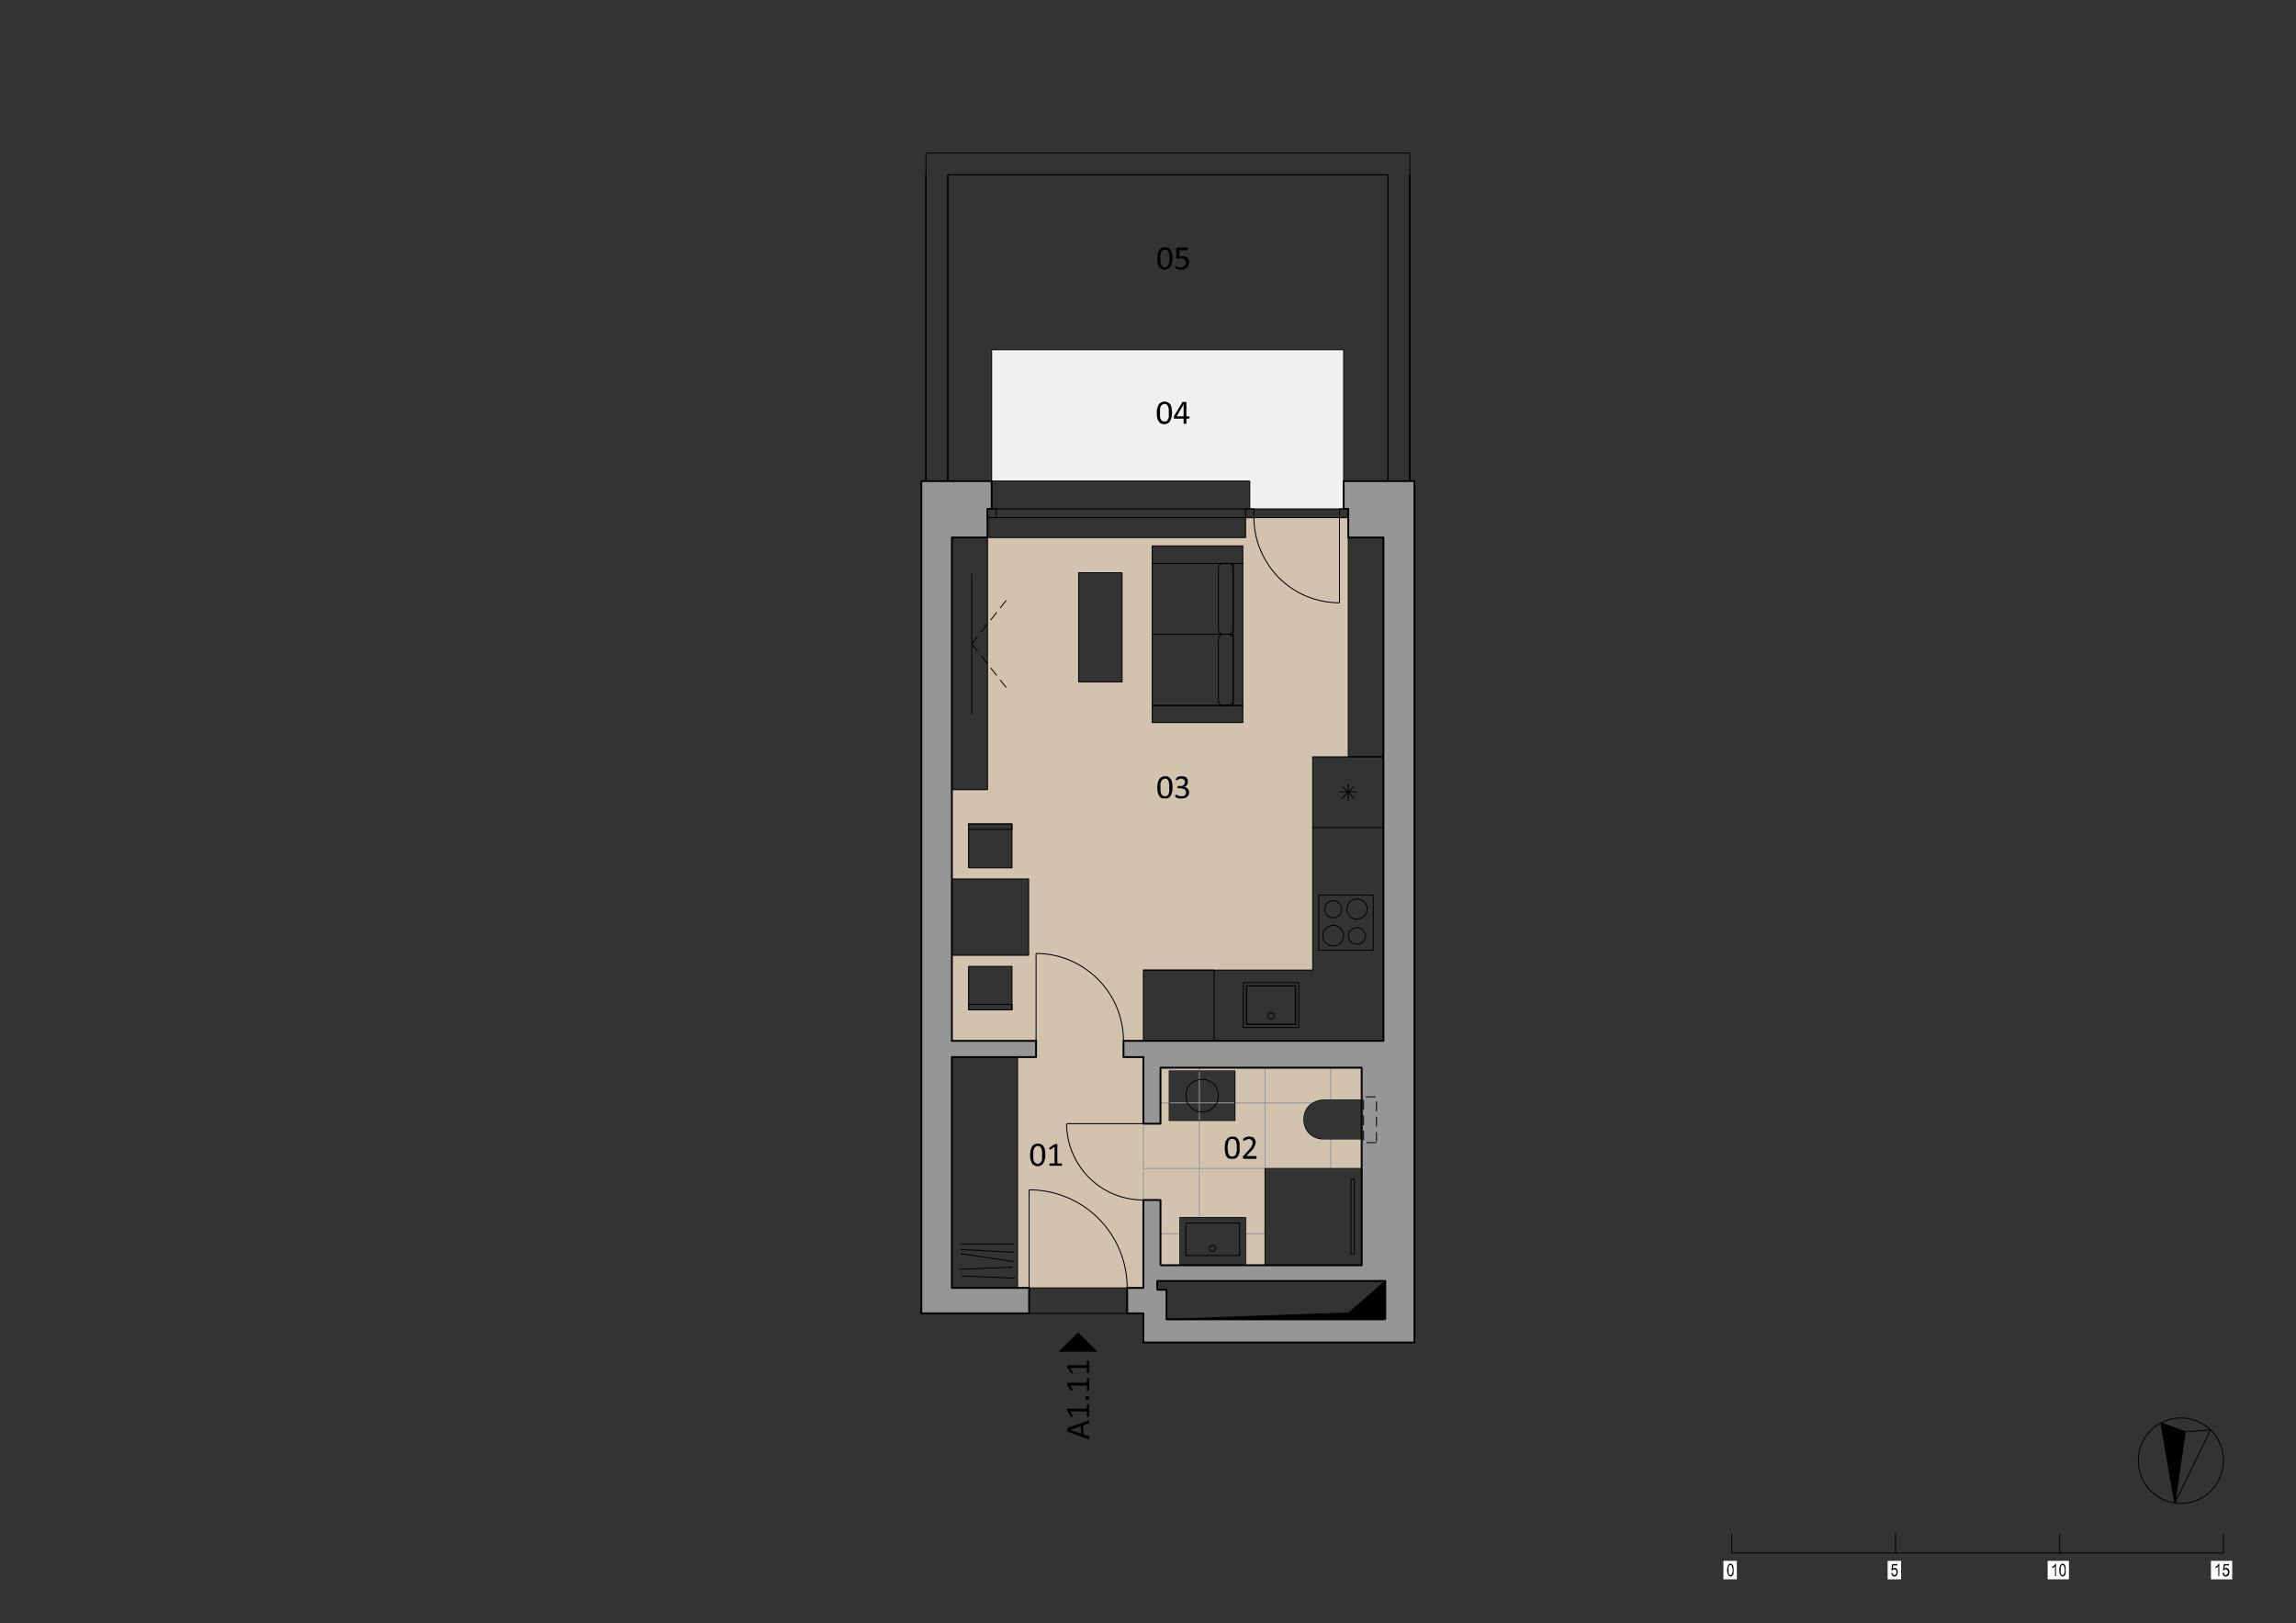 <?xml version="1.0" encoding="UTF-8" standalone="no"?>
<!-- Created with Inkscape (http://www.inkscape.org/) -->

<svg
   version="1.1"
   id="svg2"
   width="1588"
   height="1122.667"
   viewBox="0 0 1588 1122.667"
   xmlns="http://www.w3.org/2000/svg"
   xmlns:svg="http://www.w3.org/2000/svg">
  <rect x="0" y="0" width="1588" height="1122.667" fill="#333333" stroke="none"/>
  <defs
     id="defs6">
    <clipPath
       clipPathUnits="userSpaceOnUse"
       id="clipPath76">
      <path
         d="m 2308,2508.87 h 121 v -37 h 165 v 37 h 141 v 42 h -103 v 142 h 103 v 42 h -209 v 209 h -64 l -1,-93 -2,-6 -4,-8 -4,-4 v -2 h -2 l -4,-4 v -1 h -2 v -1 h -2 v -1 h -2 v -1 h -2 v -1 h -4 v -1 h -4 v -1 h -8 v -1 h -9 l -4,2 -3,1 -2,1 -6,2 -5,5 -2,1 -1,2 -1,1 -1,2 -2,2 -3,6 -1,1 -2,8 -1,8 v 83 h -70 z m 7,19 h 107 v 142 h -107 z"
         clip-rule="evenodd"
         id="path74" />
    </clipPath>
  </defs>
  <g
     id="g8"
     transform="matrix(0,1.333,1.333,0,0,0)">
    <g
       id="g10"
       transform="scale(0.24)">
      <path
         d="m 1100,2710.87 v 194 H 756 v -761 h 284 v 558 h 60"
         style="fill:#f0f0f0;fill-opacity:1;fill-rule:evenodd;stroke:none"
         id="path12" />
      <path
         d="m 2061,2239.87 c 0,11 1,23 3,35 3,11 6,23 11,35 9,23 23,45 42,64 18,18 40,33 64,42 11,5 23,8 35,10 12,2 23,3 34,3 v 43 h -153 v 153 213 h -308 -153 v 77 h -474 -3 -40 v -19 h 184 c 0,-11 -1,-22 -3,-34 -2,-11 -5,-23 -10,-34 -9,-23 -23,-44 -41,-63 -18,-18 -40,-32 -62,-41 -12,-4 -23,-7 -35,-9 -11,-3 -22,-4 -33,-4 v -18 h 43 v -558 h 187 86 272 v -77 h 193 v 166 h 165 v -166 h 185 v 182 z m -881,447 h 382 v -196 h -382 z m 294,-261 v -94 h -236 v 94 z m 402,-238 v -94 h -95 v 94 h 12 z m 213,-94 v 94 h 94 v -94 h -12 -82"
         style="fill:#d1c3ae;fill-opacity:1;fill-rule:evenodd;stroke:none"
         id="path14" />
      <path
         d="m 1119,2710.87 c 11,0 22,1 33,4 12,2 23,5 35,9 22,9 44,23 62,41 18,19 32,40 41,63 5,11 8,23 10,34 2,12 3,23 3,34 h -184 v -185"
         style="fill:#d1c3ae;fill-opacity:1;fill-rule:evenodd;stroke:none"
         id="path16" />
      <path
         d="m 2572,2224.87 c 0,12 1,25 3,38 3,14 6,27 12,40 10,26 26,51 47,72 21,21 46,37 72,47 13,6 26,9 40,12 13,2 26,3 38,3 v 35 h -46 -144 c 0,-20 -3,-41 -12,-61 -8,-21 -20,-40 -36,-56 -17,-17 -36,-29 -56,-37 -11,-4 -21,-7 -31,-9 -11,-2 -21,-3 -30,-3 v 166 h -144 v -43 h -35 v 0 c -11,0 -22,-1 -34,-3 -12,-2 -24,-5 -35,-10 -24,-9 -46,-24 -64,-42 -19,-19 -33,-41 -42,-64 -5,-12 -8,-24 -11,-35 -2,-12 -3,-24 -3,-35 h 189 35 v -40 h 499 v 25 h -212"
         style="fill:#d1c3ae;fill-opacity:1;fill-rule:evenodd;stroke:none"
         id="path18" />
      <path
         d="m 2429,2305.87 c 19,0 40,4 61,12 20,8 39,20 56,37 16,16 28,35 36,56 9,20 12,41 12,61 h -165 v -166"
         style="fill:#d1c3ae;fill-opacity:1;fill-rule:evenodd;stroke:none"
         id="path20" />
      <path
         d="m 2784,2436.87 c -12,0 -25,-1 -38,-3 -14,-3 -27,-6 -40,-12 -26,-10 -51,-26 -72,-47 -21,-21 -37,-46 -47,-72 -6,-13 -9,-26 -12,-40 -2,-13 -3,-26 -3,-38 h 212 v 212"
         style="fill:#d1c3ae;fill-opacity:1;fill-rule:evenodd;stroke:none"
         id="path22" />
      <path
         d="m 2462,2860.87 c 0,-10 -3,-21 -12,-30 -9,-9 -20,-12 -30,-12 -10,0 -21,3 -30,12 -8,9 -12,20 -12,30 v 83 h -70 v -435 h 121 v -3 -34 h 165 v 34 3 h 141 v 42 h -103 v 142 h 103 v 42 h -209 v 209 h -12 -52 z m -147,-191 h 107 v -142 h -107 v 142"
         style="fill:#d1c3ae;fill-opacity:1;fill-rule:evenodd;stroke:none"
         id="path24" />
      <path
         d="m 1040,3057.87 v -153 h 60 v 10 h 19 40 3 v 76 h 1088 v -519 -43 h 35 v 43 h 144 v 34 3 h -121 v 435 h 427 v -435 h -141 v -3 -34 h 144 46 v -35 h 4 47 4 v 35 h 60 3 v 586 h -133 -34 -427 -58 z m 1729,-556 v 493 h 83 v -473 h -64 v -20 h -19"
         style="fill:#969696;fill-opacity:1;fill-rule:evenodd;stroke:none"
         id="path26" />
      <path
         d="m 2839,1991.87 v 233 h -55 v -167 h -499 v 182 h -35 v -182 H 1162 v 77 h -3 -40 -19 v 9 h -60 v -95 -47 -10 h 1210 35"
         style="fill:#969696;fill-opacity:1;fill-rule:evenodd;stroke:none"
         id="path28" />
      <path
         d="m 2462,2860.87 c 0,-11 -4,-22 -12,-30 -8,-8 -19,-12 -30,-12 -11,0 -22,4 -30,12 -7,8 -12,19 -12,30"
         style="fill:none;stroke:#969696;stroke-width:2;stroke-linecap:butt;stroke-linejoin:round;stroke-miterlimit:10;stroke-dasharray:none;stroke-opacity:1"
         id="path30" />
      <path
         d="m 2378,2860.87 v 83"
         style="fill:none;stroke:#969696;stroke-width:2;stroke-linecap:butt;stroke-linejoin:round;stroke-miterlimit:10;stroke-dasharray:none;stroke-opacity:1"
         id="path32" />
      <path
         d="m 2378,2943.87 h -70"
         style="fill:none;stroke:#969696;stroke-width:2;stroke-linecap:butt;stroke-linejoin:round;stroke-miterlimit:10;stroke-dasharray:none;stroke-opacity:1"
         id="path34" />
      <path
         d="m 2308,2943.87 v -435"
         style="fill:none;stroke:#969696;stroke-width:2;stroke-linecap:butt;stroke-linejoin:round;stroke-miterlimit:10;stroke-dasharray:none;stroke-opacity:1"
         id="path36" />
      <path
         d="m 2308,2508.87 h 121"
         style="fill:none;stroke:#969696;stroke-width:2;stroke-linecap:butt;stroke-linejoin:round;stroke-miterlimit:10;stroke-dasharray:none;stroke-opacity:1"
         id="path38" />
      <path
         d="m 2429,2508.87 v -3"
         style="fill:none;stroke:#969696;stroke-width:2;stroke-linecap:butt;stroke-linejoin:round;stroke-miterlimit:10;stroke-dasharray:none;stroke-opacity:1"
         id="path40" />
      <path
         d="m 2429,2505.87 v -34"
         style="fill:none;stroke:#969696;stroke-width:2;stroke-linecap:butt;stroke-linejoin:round;stroke-miterlimit:10;stroke-dasharray:none;stroke-opacity:1"
         id="path42" />
      <path
         d="m 2429,2471.87 h 165"
         style="fill:none;stroke:#969696;stroke-width:2;stroke-linecap:butt;stroke-linejoin:round;stroke-miterlimit:10;stroke-dasharray:none;stroke-opacity:1"
         id="path44" />
      <path
         d="m 2594,2471.87 v 0"
         style="fill:none;stroke:#969696;stroke-width:2;stroke-linecap:butt;stroke-linejoin:round;stroke-miterlimit:10;stroke-dasharray:none;stroke-opacity:1"
         id="path46" />
      <path
         d="m 2594,2471.87 v 34"
         style="fill:none;stroke:#969696;stroke-width:2;stroke-linecap:butt;stroke-linejoin:round;stroke-miterlimit:10;stroke-dasharray:none;stroke-opacity:1"
         id="path48" />
      <path
         d="m 2594,2505.87 v 3"
         style="fill:none;stroke:#969696;stroke-width:2;stroke-linecap:butt;stroke-linejoin:round;stroke-miterlimit:10;stroke-dasharray:none;stroke-opacity:1"
         id="path50" />
      <path
         d="m 2594,2508.87 h 141"
         style="fill:none;stroke:#969696;stroke-width:2;stroke-linecap:butt;stroke-linejoin:round;stroke-miterlimit:10;stroke-dasharray:none;stroke-opacity:1"
         id="path52" />
      <path
         d="m 2735,2508.87 v 42"
         style="fill:none;stroke:#969696;stroke-width:2;stroke-linecap:butt;stroke-linejoin:round;stroke-miterlimit:10;stroke-dasharray:none;stroke-opacity:1"
         id="path54" />
      <path
         d="m 2735,2550.87 h -103 v 142 h 103"
         style="fill:none;stroke:#969696;stroke-width:2;stroke-linecap:butt;stroke-linejoin:round;stroke-miterlimit:10;stroke-dasharray:none;stroke-opacity:1"
         id="path56" />
      <path
         d="m 2735,2692.87 v 42"
         style="fill:none;stroke:#969696;stroke-width:2;stroke-linecap:butt;stroke-linejoin:round;stroke-miterlimit:10;stroke-dasharray:none;stroke-opacity:1"
         id="path58" />
      <path
         d="m 2735,2734.87 h -209 v 209"
         style="fill:none;stroke:#969696;stroke-width:2;stroke-linecap:butt;stroke-linejoin:round;stroke-miterlimit:10;stroke-dasharray:none;stroke-opacity:1"
         id="path60" />
      <path
         d="m 2526,2943.87 h -12"
         style="fill:none;stroke:#969696;stroke-width:2;stroke-linecap:butt;stroke-linejoin:round;stroke-miterlimit:10;stroke-dasharray:none;stroke-opacity:1"
         id="path62" />
      <path
         d="m 2514,2943.87 h -52"
         style="fill:none;stroke:#969696;stroke-width:2;stroke-linecap:butt;stroke-linejoin:round;stroke-miterlimit:10;stroke-dasharray:none;stroke-opacity:1"
         id="path64" />
      <path
         d="m 2462,2943.87 v -83"
         style="fill:none;stroke:#969696;stroke-width:2;stroke-linecap:butt;stroke-linejoin:round;stroke-miterlimit:10;stroke-dasharray:none;stroke-opacity:1"
         id="path66" />
      <path
         d="m 2315,2669.87 h 107 v -142 h -107 v 142"
         style="fill:none;stroke:#969696;stroke-width:2;stroke-linecap:butt;stroke-linejoin:round;stroke-miterlimit:10;stroke-dasharray:none;stroke-opacity:1"
         id="path68" />
      <g
         id="g70">
        <g
           id="g72"
           clip-path="url(#clipPath76)">
          <path
             d="M 2735,2592.87 H 2308"
             style="fill:none;stroke:#969696;stroke-width:2;stroke-linecap:butt;stroke-linejoin:round;stroke-miterlimit:10;stroke-dasharray:none;stroke-opacity:1"
             id="path78" />
          <path
             d="M 2735,2734.87 H 2308"
             style="fill:none;stroke:#969696;stroke-width:2;stroke-linecap:butt;stroke-linejoin:round;stroke-miterlimit:10;stroke-dasharray:none;stroke-opacity:1"
             id="path80" />
          <path
             d="M 2735,2876.87 H 2308"
             style="fill:none;stroke:#969696;stroke-width:2;stroke-linecap:butt;stroke-linejoin:round;stroke-miterlimit:10;stroke-dasharray:none;stroke-opacity:1"
             id="path82" />
          <path
             d="m 2384,2471.87 v 472"
             style="fill:none;stroke:#969696;stroke-width:2;stroke-linecap:butt;stroke-linejoin:round;stroke-miterlimit:10;stroke-dasharray:none;stroke-opacity:1"
             id="path84" />
          <path
             d="m 2526,2471.87 v 472"
             style="fill:none;stroke:#969696;stroke-width:2;stroke-linecap:butt;stroke-linejoin:round;stroke-miterlimit:10;stroke-dasharray:none;stroke-opacity:1"
             id="path86" />
          <path
             d="m 2667,2471.87 v 472"
             style="fill:none;stroke:#969696;stroke-width:2;stroke-linecap:butt;stroke-linejoin:round;stroke-miterlimit:10;stroke-dasharray:none;stroke-opacity:1"
             id="path88" />
        </g>
      </g>
      <path
         d="m 1162,2057.87 v 77 h 545 v -77 h -545"
         style="fill:none;stroke:#000000;stroke-width:2;stroke-linecap:butt;stroke-linejoin:round;stroke-miterlimit:10;stroke-dasharray:none;stroke-opacity:1"
         id="path90" />
      <path
         d="m 1525,2490.87 v 175 h -154 v -175 h 154"
         style="fill:none;stroke:#000000;stroke-width:2;stroke-linecap:butt;stroke-linejoin:round;stroke-miterlimit:10;stroke-dasharray:none;stroke-opacity:1"
         id="path92" />
      <path
         d="m 1371,2490.87 v 175 h -153 v -175 h 153"
         style="fill:none;stroke:#000000;stroke-width:2;stroke-linecap:butt;stroke-linejoin:round;stroke-miterlimit:10;stroke-dasharray:none;stroke-opacity:1"
         id="path94" />
      <path
         d="m 1525,2490.87 h 37 v 196 h -37 v -196"
         style="fill:none;stroke:#000000;stroke-width:2;stroke-linecap:butt;stroke-linejoin:round;stroke-miterlimit:10;stroke-dasharray:none;stroke-opacity:1"
         id="path96" />
      <path
         d="m 1525,2665.87 v 21 h -307 v -21 h 307"
         style="fill:none;stroke:#000000;stroke-width:2;stroke-linecap:butt;stroke-linejoin:round;stroke-miterlimit:10;stroke-dasharray:none;stroke-opacity:1"
         id="path98" />
      <path
         d="m 1514,2633.87 c 6,0 11,5 11,11"
         style="fill:none;stroke:#000000;stroke-width:2;stroke-linecap:butt;stroke-linejoin:round;stroke-miterlimit:10;stroke-dasharray:none;stroke-opacity:1"
         id="path100" />
      <path
         d="m 1525,2644.87 v 11"
         style="fill:none;stroke:#000000;stroke-width:2;stroke-linecap:butt;stroke-linejoin:round;stroke-miterlimit:10;stroke-dasharray:none;stroke-opacity:1"
         id="path102" />
      <path
         d="m 1525,2655.87 c 0,5 -5,10 -11,10"
         style="fill:none;stroke:#000000;stroke-width:2;stroke-linecap:butt;stroke-linejoin:round;stroke-miterlimit:10;stroke-dasharray:none;stroke-opacity:1"
         id="path104" />
      <path
         d="M 1514,2665.87 H 1382"
         style="fill:none;stroke:#000000;stroke-width:2;stroke-linecap:butt;stroke-linejoin:round;stroke-miterlimit:10;stroke-dasharray:none;stroke-opacity:1"
         id="path106" />
      <path
         d="m 1382,2665.87 c -6,0 -11,-5 -11,-10"
         style="fill:none;stroke:#000000;stroke-width:2;stroke-linecap:butt;stroke-linejoin:round;stroke-miterlimit:10;stroke-dasharray:none;stroke-opacity:1"
         id="path108" />
      <path
         d="m 1371,2655.87 v -11"
         style="fill:none;stroke:#000000;stroke-width:2;stroke-linecap:butt;stroke-linejoin:round;stroke-miterlimit:10;stroke-dasharray:none;stroke-opacity:1"
         id="path110" />
      <path
         d="m 1382,2633.87 h 132"
         style="fill:none;stroke:#000000;stroke-width:2;stroke-linecap:butt;stroke-linejoin:round;stroke-miterlimit:10;stroke-dasharray:none;stroke-opacity:1"
         id="path112" />
      <path
         d="m 1371,2644.87 c 0,-6 5,-11 11,-11"
         style="fill:none;stroke:#000000;stroke-width:2;stroke-linecap:butt;stroke-linejoin:round;stroke-miterlimit:10;stroke-dasharray:none;stroke-opacity:1"
         id="path114" />
      <path
         d="m 1360,2633.87 c 6,0 11,5 11,11"
         style="fill:none;stroke:#000000;stroke-width:2;stroke-linecap:butt;stroke-linejoin:round;stroke-miterlimit:10;stroke-dasharray:none;stroke-opacity:1"
         id="path116" />
      <path
         d="m 1371,2644.87 v 11"
         style="fill:none;stroke:#000000;stroke-width:2;stroke-linecap:butt;stroke-linejoin:round;stroke-miterlimit:10;stroke-dasharray:none;stroke-opacity:1"
         id="path118" />
      <path
         d="m 1371,2655.87 c 0,5 -5,10 -11,10"
         style="fill:none;stroke:#000000;stroke-width:2;stroke-linecap:butt;stroke-linejoin:round;stroke-miterlimit:10;stroke-dasharray:none;stroke-opacity:1"
         id="path120" />
      <path
         d="M 1360,2665.87 H 1228"
         style="fill:none;stroke:#000000;stroke-width:2;stroke-linecap:butt;stroke-linejoin:round;stroke-miterlimit:10;stroke-dasharray:none;stroke-opacity:1"
         id="path122" />
      <path
         d="m 1228,2665.87 c -6,0 -10,-5 -10,-10"
         style="fill:none;stroke:#000000;stroke-width:2;stroke-linecap:butt;stroke-linejoin:round;stroke-miterlimit:10;stroke-dasharray:none;stroke-opacity:1"
         id="path124" />
      <path
         d="m 1218,2655.87 v -11"
         style="fill:none;stroke:#000000;stroke-width:2;stroke-linecap:butt;stroke-linejoin:round;stroke-miterlimit:10;stroke-dasharray:none;stroke-opacity:1"
         id="path126" />
      <path
         d="m 1228,2633.87 h 132"
         style="fill:none;stroke:#000000;stroke-width:2;stroke-linecap:butt;stroke-linejoin:round;stroke-miterlimit:10;stroke-dasharray:none;stroke-opacity:1"
         id="path128" />
      <path
         d="m 1218,2644.87 c 0,-6 4,-11 10,-11"
         style="fill:none;stroke:#000000;stroke-width:2;stroke-linecap:butt;stroke-linejoin:round;stroke-miterlimit:10;stroke-dasharray:none;stroke-opacity:1"
         id="path130" />
      <path
         d="m 1180,2490.87 h 38 v 196 h -38 v -196"
         style="fill:none;stroke:#000000;stroke-width:2;stroke-linecap:butt;stroke-linejoin:round;stroke-miterlimit:10;stroke-dasharray:none;stroke-opacity:1"
         id="path132" />
      <path
         d="m 1238,2425.87 v -94 h 236 v 94 h -236"
         style="fill:none;stroke:#000000;stroke-width:2;stroke-linecap:butt;stroke-linejoin:round;stroke-miterlimit:10;stroke-dasharray:none;stroke-opacity:1"
         id="path134" />
      <path
         d="m 1162,2990.87 v -76 h 474 v 76 h -474"
         style="fill:none;stroke:#000000;stroke-width:2;stroke-linecap:butt;stroke-linejoin:round;stroke-miterlimit:10;stroke-dasharray:none;stroke-opacity:1"
         id="path136" />
      <path
         d="m 1900,2057.87 h 165 v 166 h -165 v -166"
         style="fill:none;stroke:#000000;stroke-width:2;stroke-linecap:butt;stroke-linejoin:round;stroke-miterlimit:10;stroke-dasharray:none;stroke-opacity:1"
         id="path138" />
      <path
         d="m 1876,2093.87 v 94 h -95 v -94 h 95"
         style="fill:none;stroke:#000000;stroke-width:2;stroke-linecap:butt;stroke-linejoin:round;stroke-miterlimit:10;stroke-dasharray:none;stroke-opacity:1"
         id="path140" />
      <path
         d="m 1781,2187.87 h 12 v -94 h -12 v 94"
         style="fill:none;stroke:#000000;stroke-width:2;stroke-linecap:butt;stroke-linejoin:round;stroke-miterlimit:10;stroke-dasharray:none;stroke-opacity:1"
         id="path142" />
      <path
         d="m 2089,2093.87 v 94 h 94 v -94 h -94"
         style="fill:none;stroke:#000000;stroke-width:2;stroke-linecap:butt;stroke-linejoin:round;stroke-miterlimit:10;stroke-dasharray:none;stroke-opacity:1"
         id="path144" />
      <path
         d="m 2183,2187.87 h -12 v -94 h 12 v 94"
         style="fill:none;stroke:#000000;stroke-width:2;stroke-linecap:butt;stroke-linejoin:round;stroke-miterlimit:10;stroke-dasharray:none;stroke-opacity:1"
         id="path146" />
      <path
         d="m 2710,2076.87 17,114"
         style="fill:none;stroke:#000000;stroke-width:2;stroke-linecap:butt;stroke-linejoin:round;stroke-miterlimit:10;stroke-dasharray:none;stroke-opacity:1"
         id="path148" />
      <path
         d="m 2739,2188.87 5,-115"
         style="fill:none;stroke:#000000;stroke-width:2;stroke-linecap:butt;stroke-linejoin:round;stroke-miterlimit:10;stroke-dasharray:none;stroke-opacity:1"
         id="path150" />
      <path
         d="m 2758,2078.87 5,115"
         style="fill:none;stroke:#000000;stroke-width:2;stroke-linecap:butt;stroke-linejoin:round;stroke-miterlimit:10;stroke-dasharray:none;stroke-opacity:1"
         id="path152" />
      <path
         d="m 2707,2191.87 -6,-115"
         style="fill:none;stroke:#000000;stroke-width:2;stroke-linecap:butt;stroke-linejoin:round;stroke-miterlimit:10;stroke-dasharray:none;stroke-opacity:1"
         id="path154" />
      <path
         d="m 2689,2076.87 v 115"
         style="fill:none;stroke:#000000;stroke-width:2;stroke-linecap:butt;stroke-linejoin:round;stroke-miterlimit:10;stroke-dasharray:none;stroke-opacity:1"
         id="path156" />
      <path
         d="m 2285,2057.87 v 142 h 499 v -142 h -499"
         style="fill:none;stroke:#000000;stroke-width:2;stroke-linecap:butt;stroke-linejoin:round;stroke-miterlimit:10;stroke-dasharray:none;stroke-opacity:1"
         id="path158" />
      <path
         d="m 2250,2471.87 h -153 v 366 h -308"
         style="fill:none;stroke:#000000;stroke-width:2;stroke-linecap:butt;stroke-linejoin:round;stroke-miterlimit:10;stroke-dasharray:none;stroke-opacity:1"
         id="path160" />
      <path
         d="m 2214,2694.87 v 106 h -83 v -106 h 83"
         style="fill:none;stroke:#000000;stroke-width:2;stroke-linecap:butt;stroke-linejoin:round;stroke-miterlimit:10;stroke-dasharray:none;stroke-opacity:1"
         id="path162" />
      <path
         d="m 1935,2850.87 v 118 h 119 v -118 h -119"
         style="fill:none;stroke:#000000;stroke-width:2;stroke-linecap:butt;stroke-linejoin:round;stroke-miterlimit:10;stroke-dasharray:none;stroke-opacity:1"
         id="path164" />
      <path
         d="m 1965,2955.87 c -12,0 -22,-10 -22,-22 0,-13 10,-22 22,-22 12,0 22,9 22,22 0,12 -10,22 -22,22"
         style="fill:none;stroke:#000000;stroke-width:2;stroke-linecap:butt;stroke-linejoin:round;stroke-miterlimit:10;stroke-dasharray:none;stroke-opacity:1"
         id="path166" />
      <path
         d="m 2023,2904.87 c -12,0 -23,-10 -23,-22 0,-13 11,-23 23,-23 12,0 22,10 22,23 0,12 -10,22 -22,22"
         style="fill:none;stroke:#000000;stroke-width:2;stroke-linecap:butt;stroke-linejoin:round;stroke-miterlimit:10;stroke-dasharray:none;stroke-opacity:1"
         id="path168" />
      <path
         d="m 2023,2951.87 c -10,0 -18,-8 -18,-18 0,-10 8,-19 18,-19 10,0 18,9 18,19 0,10 -8,18 -18,18"
         style="fill:none;stroke:#000000;stroke-width:2;stroke-linecap:butt;stroke-linejoin:round;stroke-miterlimit:10;stroke-dasharray:none;stroke-opacity:1"
         id="path170" />
      <path
         d="m 1966,2900.87 c -10,0 -19,-8 -19,-19 0,-10 9,-18 19,-18 10,0 18,8 18,18 0,11 -8,19 -18,19"
         style="fill:none;stroke:#000000;stroke-width:2;stroke-linecap:butt;stroke-linejoin:round;stroke-miterlimit:10;stroke-dasharray:none;stroke-opacity:1"
         id="path172" />
      <path
         d="m 2131,2800.87 v -106 h 83 v 106 h -83"
         style="fill:none;stroke:#000000;stroke-width:2;stroke-linecap:butt;stroke-linejoin:round;stroke-miterlimit:10;stroke-dasharray:none;stroke-opacity:1"
         id="path174" />
      <path
         d="m 2203,2747.87 c 0,4 -3,7 -7,7 -4,0 -7,-3 -7,-7 0,-4 3,-7 7,-7 4,0 7,3 7,7"
         style="fill:none;stroke:#000000;stroke-width:2;stroke-linecap:butt;stroke-linejoin:round;stroke-miterlimit:10;stroke-dasharray:none;stroke-opacity:1"
         id="path176" />
      <path
         d="m 2124,2807.87 v -120 h 97 v 120 h -97"
         style="fill:none;stroke:#000000;stroke-width:2;stroke-linecap:butt;stroke-linejoin:round;stroke-miterlimit:10;stroke-dasharray:none;stroke-opacity:1"
         id="path178" />
      <path
         d="M 1544,2100.87 H 1240"
         style="fill:none;stroke:#000000;stroke-width:2;stroke-linecap:butt;stroke-linejoin:round;stroke-miterlimit:10;stroke-dasharray:none;stroke-opacity:1"
         id="path180" />
      <path
         d="m 1392,2100.87 100,79"
         style="fill:none;stroke:#000000;stroke-width:2;stroke-linecap:butt;stroke-linejoin:round;stroke-miterlimit:10;stroke-dasharray:21, 12;stroke-dashoffset:0;stroke-opacity:1"
         id="path182" />
      <path
         d="m 1392,2100.87 -100,79"
         style="fill:none;stroke:#000000;stroke-width:2;stroke-linecap:butt;stroke-linejoin:round;stroke-miterlimit:10;stroke-dasharray:21, 12;stroke-dashoffset:0;stroke-opacity:1"
         id="path184" />
      <path
         d="m 2378,2860.87 v 83 h 84 v -83"
         style="fill:none;stroke:#000000;stroke-width:2;stroke-linecap:butt;stroke-linejoin:round;stroke-miterlimit:10;stroke-dasharray:none;stroke-opacity:1"
         id="path186" />
      <path
         d="m 2462,2860.87 c 0,-11 -4,-22 -12,-30 -8,-8 -19,-12 -30,-12 -11,0 -22,4 -30,12 -7,8 -12,19 -12,30"
         style="fill:none;stroke:#000000;stroke-width:2;stroke-linecap:butt;stroke-linejoin:round;stroke-miterlimit:10;stroke-dasharray:none;stroke-opacity:1"
         id="path188" />
      <path
         d="m 2470,2975.87 v -28 h -99 v 28 h 99"
         style="fill:none;stroke:#000000;stroke-width:2;stroke-linecap:butt;stroke-linejoin:round;stroke-miterlimit:10;stroke-dasharray:21, 12;stroke-dashoffset:0;stroke-opacity:1"
         id="path190" />
      <path
         d="m 1712,2933.87 v -38"
         style="fill:none;stroke:#000000;stroke-width:2;stroke-linecap:butt;stroke-linejoin:round;stroke-miterlimit:10;stroke-dasharray:none;stroke-opacity:1"
         id="path192" />
      <path
         d="m 1694,2914.87 h 37"
         style="fill:none;stroke:#000000;stroke-width:2;stroke-linecap:butt;stroke-linejoin:round;stroke-miterlimit:10;stroke-dasharray:none;stroke-opacity:1"
         id="path194" />
      <path
         d="m 1699,2900.87 27,27"
         style="fill:none;stroke:#000000;stroke-width:2;stroke-linecap:butt;stroke-linejoin:round;stroke-miterlimit:10;stroke-dasharray:none;stroke-opacity:1"
         id="path196" />
      <path
         d="m 1726,2900.87 -27,27"
         style="fill:none;stroke:#000000;stroke-width:2;stroke-linecap:butt;stroke-linejoin:round;stroke-miterlimit:10;stroke-dasharray:none;stroke-opacity:1"
         id="path198" />
      <path
         d="m 1789,2990.87 v -153 h -153 v 153 h 153"
         style="fill:none;stroke:#000000;stroke-width:2;stroke-linecap:butt;stroke-linejoin:round;stroke-miterlimit:10;stroke-dasharray:none;stroke-opacity:1"
         id="path200" />
      <path
         d="m 2735,2943.87 h -209 v -209 h 209 v 209"
         style="fill:none;stroke:#000000;stroke-width:2;stroke-linecap:butt;stroke-linejoin:round;stroke-miterlimit:10;stroke-dasharray:none;stroke-opacity:1"
         id="path202" />
      <path
         d="m 2711,2927.87 v -7 h -162 v 7 h 162"
         style="fill:none;stroke:#000000;stroke-width:2;stroke-linecap:butt;stroke-linejoin:round;stroke-miterlimit:10;stroke-dasharray:none;stroke-opacity:1"
         id="path204" />
      <path
         d="m 2735,2692.87 v -142 h -103 v 142 h 103"
         style="fill:none;stroke:#000000;stroke-width:2;stroke-linecap:butt;stroke-linejoin:round;stroke-miterlimit:10;stroke-dasharray:none;stroke-opacity:1"
         id="path206" />
      <path
         d="m 2714,2679.87 v -116 h -70 v 116 h 70"
         style="fill:none;stroke:#000000;stroke-width:2;stroke-linecap:butt;stroke-linejoin:round;stroke-miterlimit:10;stroke-dasharray:none;stroke-opacity:1"
         id="path208" />
      <path
         d="m 2705,2621.87 c 0,3 -3,6 -6,6 -4,0 -7,-3 -7,-6 0,-4 3,-7 7,-7 3,0 6,3 6,7"
         style="fill:none;stroke:#000000;stroke-width:2;stroke-linecap:butt;stroke-linejoin:round;stroke-miterlimit:10;stroke-dasharray:none;stroke-opacity:1"
         id="path210" />
      <path
         d="m 2315,2669.87 h 107 v -142 h -107 v 142"
         style="fill:none;stroke:#000000;stroke-width:2;stroke-linecap:butt;stroke-linejoin:round;stroke-miterlimit:10;stroke-dasharray:none;stroke-opacity:1"
         id="path212" />
      <path
         d="m 2368,2633.87 c -9,0 -18,-3 -25,-10 -6,-7 -10,-16 -10,-25 0,-9 4,-18 10,-25 7,-7 16,-10 25,-10 10,0 19,3 25,10 7,7 11,16 11,25 0,9 -4,18 -11,25 -6,7 -15,10 -25,10"
         style="fill:none;stroke:#000000;stroke-width:2;stroke-linecap:butt;stroke-linejoin:round;stroke-miterlimit:10;stroke-dasharray:none;stroke-opacity:1"
         id="path214" />
      <path
         d="m 2097,2471.87 v 153 h 153"
         style="fill:none;stroke:#000000;stroke-width:2;stroke-linecap:butt;stroke-linejoin:round;stroke-miterlimit:10;stroke-dasharray:none;stroke-opacity:1"
         id="path216" />
      <path
         d="m 3071,2352.87 15,-44 c 1,0 1,-1 1,-1 0,0 0,0 1,0 0,0 0,0 1,0 0,-1 1,-1 2,-1 0,0 1,0 2,1 0,0 0,0 1,0 v 0 c 1,0 1,1 1,1 l 16,43 c 0,1 0,1 0,2 0,0 0,0 0,1 -1,0 -1,0 -1,0 -1,0 -1,0 -2,0 -1,0 -1,0 -2,0 0,0 0,0 -1,0 v -1 c 0,0 0,0 -1,0 l -3,-12 h -20 l -4,12 v 0 c 0,1 -1,1 -1,1 0,0 0,0 -1,0 0,0 -1,0 -2,0 h -1 c -1,0 -1,0 -1,0 -1,-1 -1,-1 -1,-1 0,-1 0,-1 1,-1 z m 20,-39 -8,23 h 16 l -8,-23 v 0"
         style="fill:#000000;fill-opacity:1;fill-rule:evenodd;stroke:none"
         id="path218" />
      <path
         d="m 3035,2351.87 v -1 c 1,0 1,0 1,-1 v 0 h 1 8 v -42 0 h 1 c 0,0 0,-1 1,-1 h 1 c 1,0 1,0 1,0 h 1 c 0,1 0,1 1,1 v 0 l 11,7 v 0 c 0,0 0,0 1,1 v 0 c 0,1 0,1 0,1 0,1 0,1 0,2 0,0 0,0 -1,1 v 0 c -1,0 -1,0 -1,-1 l -10,-5 v 36 h 10 1 v 0 c 0,1 0,1 0,1 1,0 1,1 1,1 0,1 0,1 -1,1 0,1 0,1 0,1 v 1 h -1 -24 -1 v -1 c 0,0 0,0 0,-1 -1,0 -1,0 -1,-1"
         style="fill:#000000;fill-opacity:1;fill-rule:evenodd;stroke:none"
         id="path220" />
      <path
         d="m 3018,2350.87 c 0,-2 0,-3 1,-4 0,0 1,0 3,0 1,0 2,0 3,0 1,1 1,2 1,4 0,2 0,3 -1,3 -1,1 -2,1 -3,1 -1,0 -3,0 -3,-1 -1,0 -1,-2 -1,-3"
         style="fill:#000000;fill-opacity:1;fill-rule:evenodd;stroke:none"
         id="path222" />
      <path
         d="m 2979,2351.87 v -1 c 0,0 0,0 0,-1 0,0 0,0 1,0 v 0 h 9 v -42 0 0 l 1,-1 c 1,0 1,0 2,0 0,0 0,0 1,0 v 0 c 1,1 1,1 1,1 v 0 l 11,7 h 1 c 0,0 0,0 0,1 v 0 c 0,1 0,1 0,1 0,1 0,1 0,2 0,0 0,0 0,1 h -1 c 0,0 -1,0 -1,-1 l -9,-5 v 36 h 10 v 0 h 1 c 0,1 0,1 0,1 v 1 c 0,1 0,1 0,1 0,1 0,1 0,1 l -1,1 v 0 h -25 v 0 l -1,-1 c 0,0 0,0 0,-1 0,0 0,0 0,-1"
         style="fill:#000000;fill-opacity:1;fill-rule:evenodd;stroke:none"
         id="path224" />
      <path
         d="m 2941,2351.87 v -1 c 0,0 0,0 1,-1 v 0 0 h 9 v -42 0 c 0,0 0,0 1,0 v -1 c 1,0 1,0 2,0 h 1 1 c 0,1 0,1 0,1 h 1 l 10,7 c 1,0 1,0 1,0 0,0 0,0 0,1 v 0 c 1,1 1,1 1,1 0,1 0,1 -1,2 0,0 0,0 0,1 0,0 0,0 -1,0 0,0 0,0 -1,-1 l -9,-5 v 36 h 10 c 0,0 0,0 1,0 v 0 c 0,1 0,1 0,1 v 1 c 0,1 0,1 0,1 0,1 0,1 0,1 v 1 c -1,0 -1,0 -1,0 h -25 v 0 -1 c -1,0 -1,0 -1,-1 0,0 0,0 0,-1"
         style="fill:#000000;fill-opacity:1;fill-rule:evenodd;stroke:none"
         id="path226" />
      <path
         d="m 1119,2692.87 h 43"
         style="fill:none;stroke:#000000;stroke-width:2;stroke-linecap:butt;stroke-linejoin:round;stroke-miterlimit:10;stroke-dasharray:none;stroke-opacity:1"
         id="path228" />
      <path
         d="m 1162,2692.87 v -558"
         style="fill:none;stroke:#000000;stroke-width:2;stroke-linecap:butt;stroke-linejoin:round;stroke-miterlimit:10;stroke-dasharray:none;stroke-opacity:1"
         id="path230" />
      <path
         d="m 1100,2701.87 h -60"
         style="fill:none;stroke:#000000;stroke-width:2;stroke-linecap:butt;stroke-linejoin:round;stroke-miterlimit:10;stroke-dasharray:none;stroke-opacity:1"
         id="path232" />
      <path
         d="m 1040,2143.87 v 558"
         style="fill:none;stroke:#000000;stroke-width:2;stroke-linecap:butt;stroke-linejoin:round;stroke-miterlimit:10;stroke-dasharray:none;stroke-opacity:1"
         id="path234" />
      <path
         d="M 1040,2143.87 H 756 v 761 h 284"
         style="fill:none;stroke:#000000;stroke-width:2;stroke-linecap:butt;stroke-linejoin:round;stroke-miterlimit:10;stroke-dasharray:none;stroke-opacity:1"
         id="path236" />
      <path
         d="m 331,3047.87 v -1046"
         style="fill:none;stroke:#000000;stroke-width:2;stroke-linecap:butt;stroke-linejoin:round;stroke-miterlimit:10;stroke-dasharray:none;stroke-opacity:1"
         id="path238" />
      <path
         d="m 378,3000.87 h 662"
         style="fill:none;stroke:#000000;stroke-width:2;stroke-linecap:butt;stroke-linejoin:round;stroke-miterlimit:10;stroke-dasharray:none;stroke-opacity:1"
         id="path240" />
      <path
         d="M 1040,3000.87 H 378"
         style="fill:none;stroke:#000000;stroke-width:2;stroke-linecap:butt;stroke-linejoin:round;stroke-miterlimit:10;stroke-dasharray:none;stroke-opacity:1"
         id="path242" />
      <path
         d="m 378,3047.87 h 662"
         style="fill:none;stroke:#000000;stroke-width:2;stroke-linecap:butt;stroke-linejoin:round;stroke-miterlimit:10;stroke-dasharray:none;stroke-opacity:1"
         id="path244" />
      <path
         d="M 1040,3047.87 H 378"
         style="fill:none;stroke:#000000;stroke-width:2;stroke-linecap:butt;stroke-linejoin:round;stroke-miterlimit:10;stroke-dasharray:none;stroke-opacity:1"
         id="path246" />
      <path
         d="M 1040,3047.87 H 378"
         style="fill:none;stroke:#000000;stroke-width:2;stroke-linecap:butt;stroke-linejoin:round;stroke-miterlimit:10;stroke-dasharray:none;stroke-opacity:1"
         id="path248" />
      <path
         d="m 331,3047.87 h 709"
         style="fill:none;stroke:#000000;stroke-width:2;stroke-linecap:butt;stroke-linejoin:round;stroke-miterlimit:10;stroke-dasharray:none;stroke-opacity:1"
         id="path250" />
      <path
         d="m 378,3000.87 h 662"
         style="fill:none;stroke:#000000;stroke-width:2;stroke-linecap:butt;stroke-linejoin:round;stroke-miterlimit:10;stroke-dasharray:none;stroke-opacity:1"
         id="path252" />
      <path
         d="M 1040,3000.87 H 378"
         style="fill:none;stroke:#000000;stroke-width:2;stroke-linecap:butt;stroke-linejoin:round;stroke-miterlimit:10;stroke-dasharray:none;stroke-opacity:1"
         id="path254" />
      <path
         d="m 378,2048.87 v 952"
         style="fill:none;stroke:#000000;stroke-width:2;stroke-linecap:butt;stroke-linejoin:round;stroke-miterlimit:10;stroke-dasharray:none;stroke-opacity:1"
         id="path256" />
      <path
         d="m 378,3000.87 v -952"
         style="fill:none;stroke:#000000;stroke-width:2;stroke-linecap:butt;stroke-linejoin:round;stroke-miterlimit:10;stroke-dasharray:none;stroke-opacity:1"
         id="path258" />
      <path
         d="m 378,2001.87 h 662"
         style="fill:none;stroke:#000000;stroke-width:2;stroke-linecap:butt;stroke-linejoin:round;stroke-miterlimit:10;stroke-dasharray:none;stroke-opacity:1"
         id="path260" />
      <path
         d="M 1040,2001.87 H 378"
         style="fill:none;stroke:#000000;stroke-width:2;stroke-linecap:butt;stroke-linejoin:round;stroke-miterlimit:10;stroke-dasharray:none;stroke-opacity:1"
         id="path262" />
      <path
         d="m 378,2048.87 h 662"
         style="fill:none;stroke:#000000;stroke-width:2;stroke-linecap:butt;stroke-linejoin:round;stroke-miterlimit:10;stroke-dasharray:none;stroke-opacity:1"
         id="path264" />
      <path
         d="M 1040,2048.87 H 378"
         style="fill:none;stroke:#000000;stroke-width:2;stroke-linecap:butt;stroke-linejoin:round;stroke-miterlimit:10;stroke-dasharray:none;stroke-opacity:1"
         id="path266" />
      <path
         d="M 1040,2048.87 H 378"
         style="fill:none;stroke:#000000;stroke-width:2;stroke-linecap:butt;stroke-linejoin:round;stroke-miterlimit:10;stroke-dasharray:none;stroke-opacity:1"
         id="path268" />
      <path
         d="m 378,2048.87 v 952"
         style="fill:none;stroke:#000000;stroke-width:2;stroke-linecap:butt;stroke-linejoin:round;stroke-miterlimit:10;stroke-dasharray:none;stroke-opacity:1"
         id="path270" />
      <path
         d="m 378,3000.87 v -952"
         style="fill:none;stroke:#000000;stroke-width:2;stroke-linecap:butt;stroke-linejoin:round;stroke-miterlimit:10;stroke-dasharray:none;stroke-opacity:1"
         id="path272" />
      <path
         d="m 378,2048.87 h 662"
         style="fill:none;stroke:#000000;stroke-width:2;stroke-linecap:butt;stroke-linejoin:round;stroke-miterlimit:10;stroke-dasharray:none;stroke-opacity:1"
         id="path274" />
      <path
         d="m 378,2001.87 h 662"
         style="fill:none;stroke:#000000;stroke-width:2;stroke-linecap:butt;stroke-linejoin:round;stroke-miterlimit:10;stroke-dasharray:none;stroke-opacity:1"
         id="path276" />
      <path
         d="M 1040,2001.87 H 331"
         style="fill:none;stroke:#000000;stroke-width:2;stroke-linecap:butt;stroke-linejoin:round;stroke-miterlimit:10;stroke-dasharray:none;stroke-opacity:1"
         id="path278" />
      <path
         d="m 1303,2895.87 c 0,-49 -19,-96 -54,-131 -35,-34 -81,-54 -130,-54"
         style="fill:none;stroke:#000000;stroke-width:2;stroke-linecap:butt;stroke-linejoin:round;stroke-miterlimit:10;stroke-dasharray:none;stroke-opacity:1"
         id="path280" />
      <path
         d="m 1119,2895.87 h 184"
         style="fill:none;stroke:#000000;stroke-width:2;stroke-linecap:butt;stroke-linejoin:round;stroke-miterlimit:10;stroke-dasharray:none;stroke-opacity:1"
         id="path282" />
      <path
         d="m 1119,2134.87 h -19 v 780 h 19 v -780"
         style="fill:none;stroke:#000000;stroke-width:2;stroke-linecap:butt;stroke-linejoin:round;stroke-miterlimit:10;stroke-dasharray:none;stroke-opacity:1"
         id="path284" />
      <path
         d="m 1100,2692.87 h 19 v 18 h -19 v -18"
         style="fill:none;stroke:#000000;stroke-width:2;stroke-linecap:butt;stroke-linejoin:round;stroke-miterlimit:10;stroke-dasharray:none;stroke-opacity:1"
         id="path286" />
      <path
         d="m 1100,2134.87 h 19 v 19 h -19 v -19"
         style="fill:none;stroke:#000000;stroke-width:2;stroke-linecap:butt;stroke-linejoin:round;stroke-miterlimit:10;stroke-dasharray:none;stroke-opacity:1"
         id="path288" />
      <path
         d="m 1100,2895.87 h 19 v 19 h -19 v -19"
         style="fill:none;stroke:#000000;stroke-width:2;stroke-linecap:butt;stroke-linejoin:round;stroke-miterlimit:10;stroke-dasharray:none;stroke-opacity:1"
         id="path290" />
      <path
         d="m 2839,2436.87 v -212"
         style="fill:none;stroke:#000000;stroke-width:2;stroke-linecap:butt;stroke-linejoin:round;stroke-miterlimit:10;stroke-dasharray:none;stroke-opacity:1"
         id="path292" />
      <path
         d="m 2784,2224.87 v 212"
         style="fill:none;stroke:#000000;stroke-width:2;stroke-linecap:butt;stroke-linejoin:round;stroke-miterlimit:10;stroke-dasharray:none;stroke-opacity:1"
         id="path294" />
      <path
         d="m 2572,2224.87 c 0,56 22,110 62,150 40,40 94,62 150,62"
         style="fill:none;stroke:#000000;stroke-width:2;stroke-linecap:butt;stroke-linejoin:round;stroke-miterlimit:10;stroke-dasharray:none;stroke-opacity:1"
         id="path296" />
      <path
         d="M 2784,2224.87 H 2572"
         style="fill:none;stroke:#000000;stroke-width:2;stroke-linecap:butt;stroke-linejoin:round;stroke-miterlimit:10;stroke-dasharray:none;stroke-opacity:1"
         id="path298" />
      <path
         d="m 2061,2239.87 c 0,50 20,98 56,134 35,35 83,55 133,55"
         style="fill:none;stroke:#000000;stroke-width:2;stroke-linecap:butt;stroke-linejoin:round;stroke-miterlimit:10;stroke-dasharray:none;stroke-opacity:1"
         id="path300" />
      <path
         d="M 2250,2239.87 H 2061"
         style="fill:none;stroke:#000000;stroke-width:2;stroke-linecap:butt;stroke-linejoin:round;stroke-miterlimit:10;stroke-dasharray:none;stroke-opacity:1"
         id="path302" />
      <path
         d="m 2852,2521.87 -14,394"
         style="fill:none;stroke:#000000;stroke-width:2;stroke-linecap:butt;stroke-linejoin:round;stroke-miterlimit:10;stroke-dasharray:none;stroke-opacity:1"
         id="path304" />
      <path
         d="m 2769,2994.87 69,-79"
         style="fill:none;stroke:#000000;stroke-width:2;stroke-linecap:butt;stroke-linejoin:round;stroke-miterlimit:10;stroke-dasharray:none;stroke-opacity:1"
         id="path306" />
      <path
         d="m 2838,2915.87 14,-394 v 473 h -83 z"
         style="fill:#000000;fill-opacity:1;fill-rule:evenodd;stroke:none"
         id="path308" />
      <path
         d="m 2429,2305.87 c 44,0 86,18 117,49 31,31 48,73 48,117"
         style="fill:none;stroke:#000000;stroke-width:2;stroke-linecap:butt;stroke-linejoin:round;stroke-miterlimit:10;stroke-dasharray:none;stroke-opacity:1"
         id="path310" />
      <path
         d="m 2429,2471.87 v -166"
         style="fill:none;stroke:#000000;stroke-width:2;stroke-linecap:butt;stroke-linejoin:round;stroke-miterlimit:10;stroke-dasharray:none;stroke-opacity:1"
         id="path312" />
      <path
         d="m 2784,2199.87 v -142 h -499 v 182 h -35 v -182 h -185 -165 -193 -545 v 77 h -3 -40 -19 v 9 h -60 v -95 -47 -10 h 1210 35 554 v 233 h -4 -47 -4 v -25"
         style="fill:none;stroke:#000000;stroke-width:4;stroke-linecap:butt;stroke-linejoin:round;stroke-miterlimit:10;stroke-dasharray:none;stroke-opacity:1"
         id="path314" />
      <path
         d="m 2735,2508.87 h -141 v -37 h 190 v -35 h 4 47 4 v 35 h 60 3 v 586 h -133 -34 -427 -58 -1210 v -10 -47 -96 h 60 v 10 h 19 40 3 v 76 h 474 153 461 v -366 -153 -43 h 35 v 43 h 144 v 34 3 h -121 v 435 h 70 84 64 209 v -209 -42 -142 -42"
         style="fill:none;stroke:#000000;stroke-width:4;stroke-linecap:butt;stroke-linejoin:round;stroke-miterlimit:10;stroke-dasharray:none;stroke-opacity:1"
         id="path316" />
      <path
         d="m 2852,2994.87 v -473 h -64 v -20 h -19 v 493 h 83"
         style="fill:none;stroke:#000000;stroke-width:4;stroke-linecap:butt;stroke-linejoin:round;stroke-miterlimit:10;stroke-dasharray:none;stroke-opacity:1"
         id="path318" />
      <path
         d="m 2462,2945.87 c -1,0 -2,-1 -2,-2 0,-1 1,-2 2,-2 1,0 2,1 2,2 0,1 -1,2 -2,2"
         style="fill:#000000;fill-opacity:1;fill-rule:evenodd;stroke:none"
         id="path320" />
      <path
         d="m 2922,2288.87 -42,42 42,42"
         style="fill:#000000;fill-opacity:1;fill-rule:evenodd;stroke:none"
         id="path322" />
      <path
         d="m 3076,4671.87 173,30 -154,22"
         style="fill:#000000;fill-opacity:1;fill-rule:evenodd;stroke:none"
         id="path324" />
      <path
         d="m 3095,4723.87 -19,-52"
         style="fill:none;stroke:#000000;stroke-width:2;stroke-linecap:butt;stroke-linejoin:round;stroke-miterlimit:10;stroke-dasharray:none;stroke-opacity:1"
         id="path326" />
      <path
         d="m 3076,4671.87 173,30"
         style="fill:none;stroke:#000000;stroke-width:2;stroke-linecap:butt;stroke-linejoin:round;stroke-miterlimit:10;stroke-dasharray:none;stroke-opacity:1"
         id="path328" />
      <path
         d="m 3249,4701.87 -154,22"
         style="fill:none;stroke:#000000;stroke-width:2;stroke-linecap:butt;stroke-linejoin:round;stroke-miterlimit:10;stroke-dasharray:none;stroke-opacity:1"
         id="path330" />
      <path
         d="m 3357,3743.87 v 1063"
         style="fill:none;stroke:#000000;stroke-width:2;stroke-linecap:butt;stroke-linejoin:round;stroke-miterlimit:10;stroke-dasharray:none;stroke-opacity:1"
         id="path332" />
      <path
         d="m 3357,4806.87 h -42"
         style="fill:none;stroke:#000000;stroke-width:2;stroke-linecap:butt;stroke-linejoin:round;stroke-miterlimit:10;stroke-dasharray:none;stroke-opacity:1"
         id="path334" />
      <path
         d="m 3357,4452.87 h -42"
         style="fill:none;stroke:#000000;stroke-width:2;stroke-linecap:butt;stroke-linejoin:round;stroke-miterlimit:10;stroke-dasharray:none;stroke-opacity:1"
         id="path336" />
      <path
         d="m 3357,4097.87 h -42"
         style="fill:none;stroke:#000000;stroke-width:2;stroke-linecap:butt;stroke-linejoin:round;stroke-miterlimit:10;stroke-dasharray:none;stroke-opacity:1"
         id="path338" />
      <path
         d="m 3357,3743.87 h -42"
         style="fill:none;stroke:#000000;stroke-width:2;stroke-linecap:butt;stroke-linejoin:round;stroke-miterlimit:10;stroke-dasharray:none;stroke-opacity:1"
         id="path340" />
      <path
         d="m 3157,4622.87 c 25,0 48,9 66,27 17,17 27,40 27,65 0,24 -10,48 -27,65 -18,17 -41,27 -66,27 -24,0 -48,-10 -65,-27 -17,-17 -27,-41 -27,-65 0,-25 10,-48 27,-65 18,-18 41,-27 65,-27"
         style="fill:none;stroke:#000000;stroke-width:2;stroke-linecap:butt;stroke-linejoin:round;stroke-miterlimit:10;stroke-dasharray:none;stroke-opacity:1"
         id="path342" />
      <path
         d="m 3249,4701.87 -154,22"
         style="fill:none;stroke:#000000;stroke-width:2;stroke-linecap:butt;stroke-linejoin:round;stroke-miterlimit:10;stroke-dasharray:none;stroke-opacity:1"
         id="path344" />
      <path
         d="m 3091,4778.87 4,-55"
         style="fill:none;stroke:#000000;stroke-width:2;stroke-linecap:butt;stroke-linejoin:round;stroke-miterlimit:10;stroke-dasharray:none;stroke-opacity:1"
         id="path346" />
      <path
         d="m 3091,4778.87 158,-77"
         style="fill:none;stroke:#000000;stroke-width:2;stroke-linecap:butt;stroke-linejoin:round;stroke-miterlimit:10;stroke-dasharray:none;stroke-opacity:1"
         id="path348" />
      <path
         d="m 3076,4671.87 19,52"
         style="fill:none;stroke:#000000;stroke-width:2;stroke-linecap:butt;stroke-linejoin:round;stroke-miterlimit:10;stroke-dasharray:none;stroke-opacity:1"
         id="path350" />
      <path
         d="m 3076,4671.87 173,30"
         style="fill:none;stroke:#000000;stroke-width:2;stroke-linecap:butt;stroke-linejoin:round;stroke-miterlimit:10;stroke-dasharray:none;stroke-opacity:1"
         id="path352" />
      <path
         d="m 3374,3725.87 h 40 v 29 h -40 z"
         style="fill:#ffffff;fill-opacity:1;fill-rule:evenodd;stroke:none"
         id="path354" />
      <path
         d="m 3374,4080.87 h 40 v 29 h -40 z"
         style="fill:#ffffff;fill-opacity:1;fill-rule:evenodd;stroke:none"
         id="path356" />
      <path
         d="m 3374,4426.87 h 40 v 46 h -40 z"
         style="fill:#ffffff;fill-opacity:1;fill-rule:evenodd;stroke:none"
         id="path358" />
      <path
         d="m 3374,4779.87 h 40 v 46 h -40 z"
         style="fill:#ffffff;fill-opacity:1;fill-rule:evenodd;stroke:none"
         id="path360" />
      <path
         d="m 2496,2259.87 c -4,0 -7,0 -10,-1 -3,0 -5,-1 -8,-3 -2,-1 -3,-2 -4,-4 -1,-2 -2,-5 -2,-8 0,-3 1,-6 2,-8 1,-2 3,-4 5,-5 2,-1 5,-2 8,-3 3,0 6,-1 10,-1 3,0 7,1 10,1 3,1 5,2 7,3 3,1 4,3 5,5 1,2 2,4 2,7 0,3 -1,6 -2,8 -1,2 -3,4 -5,5 -2,1 -5,2 -8,3 -3,1 -6,1 -10,1 z m 1,-7 c 2,0 3,0 5,0 1,0 3,0 4,0 2,-1 3,-1 4,-1 1,-1 2,-2 3,-2 1,-1 1,-2 2,-3 0,-1 1,-2 1,-4 0,-1 -1,-3 -2,-4 0,-1 -1,-2 -3,-3 -1,-1 -3,-1 -6,-2 -2,0 -5,0 -9,0 -2,0 -5,0 -7,0 -2,0 -4,1 -6,2 -2,0 -3,1 -4,3 -1,1 -2,3 -2,5 0,1 1,2 1,3 0,1 1,2 1,2 1,1 2,2 3,2 1,1 2,1 4,1 1,1 3,1 4,1 2,0 4,0 7,0"
         style="fill:#000000;fill-opacity:1;fill-rule:evenodd;stroke:none"
         id="path362" />
      <path
         d="m 2518,2295.87 c -1,0 -1,0 -2,0 v 0 c -1,0 -1,0 -1,-1 v 0 -9 h -41 c -1,0 -1,0 -1,0 v 0 -1 c 0,-1 0,-1 0,-2 0,0 0,0 0,-1 v 0 c 0,-1 0,-1 0,-1 v 0 l 7,-11 v -1 c 1,0 1,0 1,0 0,0 0,0 1,0 0,0 0,0 1,0 h 1 1 v 1 c 0,0 0,0 0,1 l -6,9 h 36 v -10 0 c 0,0 0,-1 1,-1 v 0 c 1,0 1,0 2,0 0,0 0,0 1,0 v 0 c 1,0 1,1 1,1 v 0 25 0 c 0,0 0,1 -1,1 v 0 c -1,0 -1,0 -1,0"
         style="fill:#000000;fill-opacity:1;fill-rule:evenodd;stroke:none"
         id="path364" />
      <path
         d="m 2481,2679.87 c -4,0 -7,0 -10,0 -3,-1 -6,-2 -8,-3 -2,-1 -4,-3 -5,-5 -1,-2 -1,-4 -1,-7 0,-3 0,-6 2,-8 1,-2 2,-4 5,-5 2,-2 4,-3 7,-3 3,-1 7,-1 10,-1 4,0 7,0 10,1 3,0 6,1 8,2 2,2 4,3 5,5 1,2 1,5 1,8 0,3 0,5 -1,8 -2,2 -3,3 -5,5 -3,1 -5,2 -8,3 -3,0 -6,0 -10,0 z m 0,-6 c 2,0 4,0 5,0 2,0 4,0 5,-1 1,0 3,0 4,-1 1,0 2,-1 3,-2 0,0 1,-1 1,-2 1,-1 1,-3 1,-4 0,-2 0,-3 -1,-4 -1,-2 -2,-3 -3,-3 -2,-1 -4,-2 -6,-2 -3,0 -6,-1 -9,-1 -3,0 -5,0 -8,1 -2,0 -4,1 -6,1 -1,1 -3,2 -4,3 -1,2 -1,3 -1,5 0,1 0,3 0,3 1,1 1,2 2,3 1,1 1,1 2,2 1,0 3,1 4,1 2,0 3,1 5,1 2,0 4,0 6,0"
         style="fill:#000000;fill-opacity:1;fill-rule:evenodd;stroke:none"
         id="path366" />
      <path
         d="m 2502,2716.87 c -1,0 -1,0 -1,0 -1,-1 -1,-1 -1,-1 0,0 0,0 -1,0 v -1 -20 l -8,7 c -2,3 -5,5 -7,7 -2,1 -4,3 -6,3 -1,1 -3,2 -4,2 -2,0 -3,1 -5,1 -2,0 -3,-1 -5,-1 -1,-1 -2,-2 -4,-3 -1,-1 -2,-2 -2,-4 -1,-2 -1,-4 -1,-6 0,-2 0,-3 0,-4 1,-1 1,-3 1,-4 1,-1 1,-2 2,-2 0,-1 0,-2 1,-2 0,0 0,0 0,-1 h 1 c 0,0 0,0 1,0 v 0 c 1,0 1,0 2,0 0,0 0,0 1,0 v 1 0 c 0,0 0,1 0,2 -1,0 -1,1 -2,2 0,1 -1,2 -1,3 0,1 -1,3 -1,4 0,1 1,3 1,4 0,1 1,1 2,2 0,1 1,1 2,2 1,0 2,0 3,0 1,0 2,0 3,0 2,0 3,-1 4,-2 2,0 3,-1 5,-3 2,-1 4,-3 6,-5 l 10,-9 c 0,-1 0,-1 1,-1 0,0 0,0 1,-1 0,0 0,0 1,0 0,0 0,0 1,0 h 1 c 1,0 1,1 1,1 v 0 c 1,1 1,1 1,1 v 26 c 0,0 0,1 -1,1 v 0 c 0,0 -1,0 -1,1 h -1"
         style="fill:#000000;fill-opacity:1;fill-rule:evenodd;stroke:none"
         id="path368" />
      <path
         d="m 1702,2534.87 c -4,0 -7,0 -10,-1 -3,0 -6,-1 -8,-3 -2,-1 -3,-2 -4,-4 -2,-2 -2,-5 -2,-8 0,-3 1,-6 2,-8 1,-2 3,-4 5,-5 2,-1 4,-2 7,-3 3,0 7,-1 10,-1 4,0 8,1 11,1 3,1 5,2 7,3 2,1 4,3 5,5 1,2 1,4 1,7 0,3 0,6 -1,8 -2,2 -3,4 -5,5 -3,2 -5,2 -8,3 -3,1 -6,1 -10,1 z m 0,-7 c 2,0 4,0 6,0 1,0 3,0 4,0 1,-1 3,-1 4,-1 1,-1 2,-2 3,-2 1,-1 1,-2 2,-3 0,-1 0,-2 0,-4 0,-1 0,-3 -1,-4 -1,-1 -2,-2 -3,-3 -2,-1 -4,-1 -6,-2 -3,0 -6,0 -9,0 -3,0 -5,0 -8,0 -2,0 -4,1 -5,2 -2,0 -4,1 -4,3 -1,1 -2,3 -2,5 0,1 0,2 1,3 0,1 0,2 1,2 1,1 1,2 3,2 1,1 2,1 3,1 2,1 3,1 5,1 2,0 4,0 6,0"
         style="fill:#000000;fill-opacity:1;fill-rule:evenodd;stroke:none"
         id="path370" />
      <path
         d="m 1712,2570.87 c -1,0 -3,-1 -4,-1 -1,-1 -2,-1 -3,-2 -1,-1 -2,-3 -3,-4 0,-1 -1,-3 -1,-4 v 0 c 0,1 -1,2 -1,3 -1,2 -2,2 -3,3 -1,1 -2,1 -3,2 -2,0 -3,0 -4,0 -2,0 -4,0 -5,0 -2,-1 -3,-2 -4,-3 -1,-1 -2,-2 -2,-4 -1,-2 -1,-4 -1,-6 0,-1 0,-3 0,-4 1,-1 1,-3 1,-4 1,-1 1,-2 2,-2 0,-1 0,-1 1,-2 v 0 h 1 c 0,0 0,0 1,0 0,-1 0,-1 1,-1 0,0 1,0 1,1 0,0 0,0 1,0 v 0 0 c 0,1 0,1 -1,2 0,0 0,1 -1,2 0,1 -1,2 -1,3 -1,1 -1,3 -1,4 0,1 0,2 1,3 0,1 1,2 1,3 1,1 2,1 3,1 0,1 1,1 2,1 2,0 3,0 4,-1 1,0 2,-1 3,-2 1,-1 1,-2 2,-3 0,-1 0,-3 0,-5 v -4 0 c 0,0 0,-1 1,-1 v 0 c 1,0 1,0 2,0 0,0 0,0 1,0 0,0 0,0 1,0 0,1 0,1 0,1 v 0 5 c 0,2 0,4 1,5 0,2 1,3 1,4 1,1 2,2 3,2 1,1 2,1 4,1 1,0 2,0 3,0 1,-1 2,-1 3,-2 1,-1 1,-2 2,-3 0,-2 0,-3 0,-5 0,-1 0,-3 0,-4 -1,-2 -1,-3 -2,-4 0,-1 0,-2 -1,-2 0,-1 0,-2 0,-2 0,0 0,0 0,-1 0,0 1,0 2,0 h 1 c 1,0 1,0 1,0 0,0 0,1 1,1 v 0 l 1,1 c 0,1 1,2 1,3 0,1 1,2 1,4 0,1 0,3 0,4 0,3 0,5 -1,7 0,2 -1,4 -2,5 -2,2 -3,3 -5,4 -2,0 -4,1 -6,1"
         style="fill:#000000;fill-opacity:1;fill-rule:evenodd;stroke:none"
         id="path372" />
      <path
         d="m 892,2533.87 c -4,0 -7,-1 -10,-1 -3,-1 -6,-1 -8,-3 -2,-1 -3,-3 -4,-5 -1,-2 -2,-4 -2,-7 0,-3 1,-6 2,-8 1,-2 3,-4 5,-5 2,-1 5,-2 8,-3 3,-1 6,-1 9,-1 4,0 8,0 11,1 3,0 5,1 7,3 2,1 4,2 5,4 1,2 2,5 2,8 0,3 -1,6 -2,8 -1,2 -3,4 -5,5 -2,1 -5,2 -8,3 -3,0 -6,1 -10,1 z m 1,-7 c 1,0 3,0 5,0 1,0 3,0 4,0 2,-1 3,-1 4,-2 1,0 2,-1 3,-1 1,-1 1,-2 2,-3 0,-1 0,-2 0,-4 0,-1 0,-3 -1,-4 0,-1 -1,-2 -3,-3 -2,-1 -4,-2 -6,-2 -2,0 -5,0 -9,0 -3,0 -5,0 -7,0 -3,0 -5,1 -6,1 -2,1 -3,2 -4,4 -1,1 -2,2 -2,5 0,1 0,2 1,3 0,1 1,1 1,2 1,1 2,2 3,2 1,1 2,1 3,1 2,1 4,1 5,1 2,0 4,0 7,0"
         style="fill:#000000;fill-opacity:1;fill-rule:evenodd;stroke:none"
         id="path374" />
      <path
         d="m 903,2571.87 c -1,0 -2,0 -2,-1 -1,0 -1,0 -1,-1 v -5 h -30 -1 v -1 -1 c 0,-1 0,-2 0,-3 0,0 0,-1 0,-2 v -1 -1 h 1 l 28,-17 c 1,0 1,0 1,-1 1,0 1,0 1,0 h 1 1 c 1,0 1,0 2,0 0,0 0,0 1,0 0,1 0,1 0,1 0,0 0,0 0,1 v 19 h 10 v 0 c 1,0 1,0 1,1 v 0 c 0,1 0,1 0,2 0,1 0,1 0,1 0,1 0,1 0,1 0,1 0,1 -1,1 v 0 h -10 v 5 c 0,1 0,1 -1,1 0,1 -1,1 -1,1 z m -29,-13 h 26 v -15 l -26,15 v 0"
         style="fill:#000000;fill-opacity:1;fill-rule:evenodd;stroke:none"
         id="path376" />
      <path
         d="m 559,2534.87 c -4,0 -8,0 -11,-1 -3,-1 -5,-1 -7,-3 -2,-1 -4,-2 -5,-5 -1,-2 -2,-4 -2,-7 0,-3 1,-6 2,-8 1,-2 3,-4 5,-5 2,-1 5,-2 8,-3 3,0 6,-1 10,-1 4,0 7,1 10,1 3,1 6,1 8,3 2,1 3,3 4,5 1,2 2,4 2,7 0,3 -1,6 -2,8 -1,2 -3,4 -5,5 -2,1 -5,2 -8,3 -3,1 -6,1 -9,1 z m 0,-7 c 2,0 3,0 5,0 2,0 3,0 4,0 2,-1 3,-1 4,-2 1,0 2,-1 3,-1 1,-1 2,-2 2,-3 0,-1 1,-2 1,-4 0,-1 -1,-3 -1,-4 -1,-1 -2,-2 -4,-3 -1,-1 -3,-1 -6,-2 -2,0 -5,0 -9,0 -2,0 -5,0 -7,0 -2,0 -4,1 -6,2 -2,0 -3,1 -4,3 -1,1 -1,3 -1,5 0,1 0,2 0,3 0,1 1,2 1,2 1,1 2,2 3,2 1,1 2,1 4,1 1,1 3,1 5,1 2,0 4,0 6,0"
         style="fill:#000000;fill-opacity:1;fill-rule:evenodd;stroke:none"
         id="path378" />
      <path
         d="m 567,2570.87 c -2,0 -4,-1 -6,-1 -1,-1 -3,-2 -4,-3 -1,-2 -2,-3 -3,-5 0,-2 0,-4 0,-7 0,-1 0,-2 0,-3 0,-1 0,-1 0,-2 h -13 v 16 c 0,1 -1,1 -1,1 -1,1 -1,1 -2,1 -1,0 -1,0 -1,0 -1,0 -1,0 -1,-1 h -1 c 0,0 0,0 0,-1 v -20 c 0,-1 0,-2 1,-2 l 1,-1 h 20 c 1,0 1,1 1,1 1,0 1,1 1,1 0,1 0,2 0,3 0,1 -1,3 -1,4 0,2 1,4 1,6 0,1 1,2 2,3 1,1 1,2 3,2 1,1 2,1 4,1 1,0 3,0 4,-1 1,0 2,-1 3,-2 1,-1 2,-2 2,-4 1,-1 1,-2 1,-4 0,-2 0,-3 -1,-5 0,-1 0,-2 -1,-3 0,-1 0,-1 -1,-2 v -1 0 -1 c 1,0 1,0 1,0 1,0 1,0 1,0 1,0 1,0 1,0 1,0 1,0 1,0 h 1 v 1 c 0,0 1,0 1,1 0,1 0,2 1,3 0,1 0,2 1,3 0,1 0,3 0,4 0,3 0,5 -1,7 -1,2 -2,4 -3,6 -2,1 -3,3 -5,3 -2,1 -4,2 -7,2"
         style="fill:#000000;fill-opacity:1;fill-rule:evenodd;stroke:none"
         id="path380" />
      <path
         d="m 3394,3733.87 c 5,0 8,1 10,2 2,2 4,3 4,5 0,3 -2,4 -4,6 -2,1 -6,1 -10,1 -5,0 -9,0 -11,-2 -2,-1 -3,-3 -3,-5 0,-2 2,-4 4,-5 2,-1 5,-2 10,-2 z m 0,3 c -4,0 -7,0 -9,1 -1,1 -2,2 -2,3 0,2 1,3 2,3 2,1 5,2 9,2 4,0 7,-1 9,-2 1,0 2,-1 2,-3 0,-1 -1,-2 -2,-3 -2,-1 -5,-1 -9,-1"
         style="fill:#000000;fill-opacity:1;fill-rule:evenodd;stroke:none"
         id="path382" />
      <path
         d="m 3400,4088.87 c 2,0 4,1 6,2 1,1 2,3 2,5 0,2 -1,4 -3,5 -2,1 -4,2 -7,2 -3,0 -5,-1 -6,-2 -2,-1 -3,-3 -3,-5 0,-1 1,-3 2,-4 l -7,1 v 9 h -3 v -11 l 13,-2 1,3 c -1,0 -2,1 -2,1 0,1 -1,2 -1,3 0,1 1,2 2,3 1,1 2,1 4,1 2,0 4,0 5,-1 1,-1 2,-2 2,-3 0,-1 -1,-2 -1,-3 -1,-1 -3,-1 -4,-2 v -2"
         style="fill:#000000;fill-opacity:1;fill-rule:evenodd;stroke:none"
         id="path384" />
      <path
         d="m 3407,4444.87 h -27 v -1 c 2,-1 3,-2 4,-3 1,-1 2,-2 3,-4 h 3 c 0,1 -1,2 -2,3 0,1 -1,2 -2,3 h 21 v 2"
         style="fill:#000000;fill-opacity:1;fill-rule:evenodd;stroke:none"
         id="path386" />
      <path
         d="m 3394,4451.87 c 5,0 8,1 10,2 2,2 4,3 4,5 0,3 -2,4 -4,6 -2,1 -6,1 -10,1 -5,0 -9,0 -11,-2 -2,-1 -3,-3 -3,-5 0,-2 2,-4 4,-5 2,-1 5,-2 10,-2 z m 0,3 c -4,0 -7,0 -9,1 -1,1 -2,2 -2,3 0,2 1,3 2,3 2,1 5,2 9,2 4,0 7,-1 9,-2 1,0 2,-1 2,-3 0,-1 -1,-2 -2,-3 -2,-1 -5,-1 -9,-1"
         style="fill:#000000;fill-opacity:1;fill-rule:evenodd;stroke:none"
         id="path388" />
      <path
         d="m 3407,4797.87 h -27 v -1 c 2,-1 3,-2 4,-3 1,-1 2,-2 3,-4 h 3 c 0,1 -1,2 -2,3 0,1 -1,2 -2,3 h 21 v 2"
         style="fill:#000000;fill-opacity:1;fill-rule:evenodd;stroke:none"
         id="path390" />
      <path
         d="m 3400,4804.87 c 2,0 4,1 6,2 1,2 2,3 2,5 0,2 -1,4 -3,6 -2,1 -4,2 -7,2 -3,0 -5,-1 -6,-2 -2,-2 -3,-3 -3,-5 0,-2 1,-3 2,-4 l -7,1 v 9 h -3 v -11 l 13,-2 1,2 c -1,1 -2,1 -2,2 0,1 -1,1 -1,2 0,1 1,3 2,3 1,1 2,2 4,2 2,0 4,-1 5,-2 1,-1 2,-2 2,-3 0,-1 -1,-2 -1,-3 -1,0 -3,-1 -4,-1 v -3"
         style="fill:#000000;fill-opacity:1;fill-rule:evenodd;stroke:none"
         id="path392" />
    </g>
  </g>
</svg>
